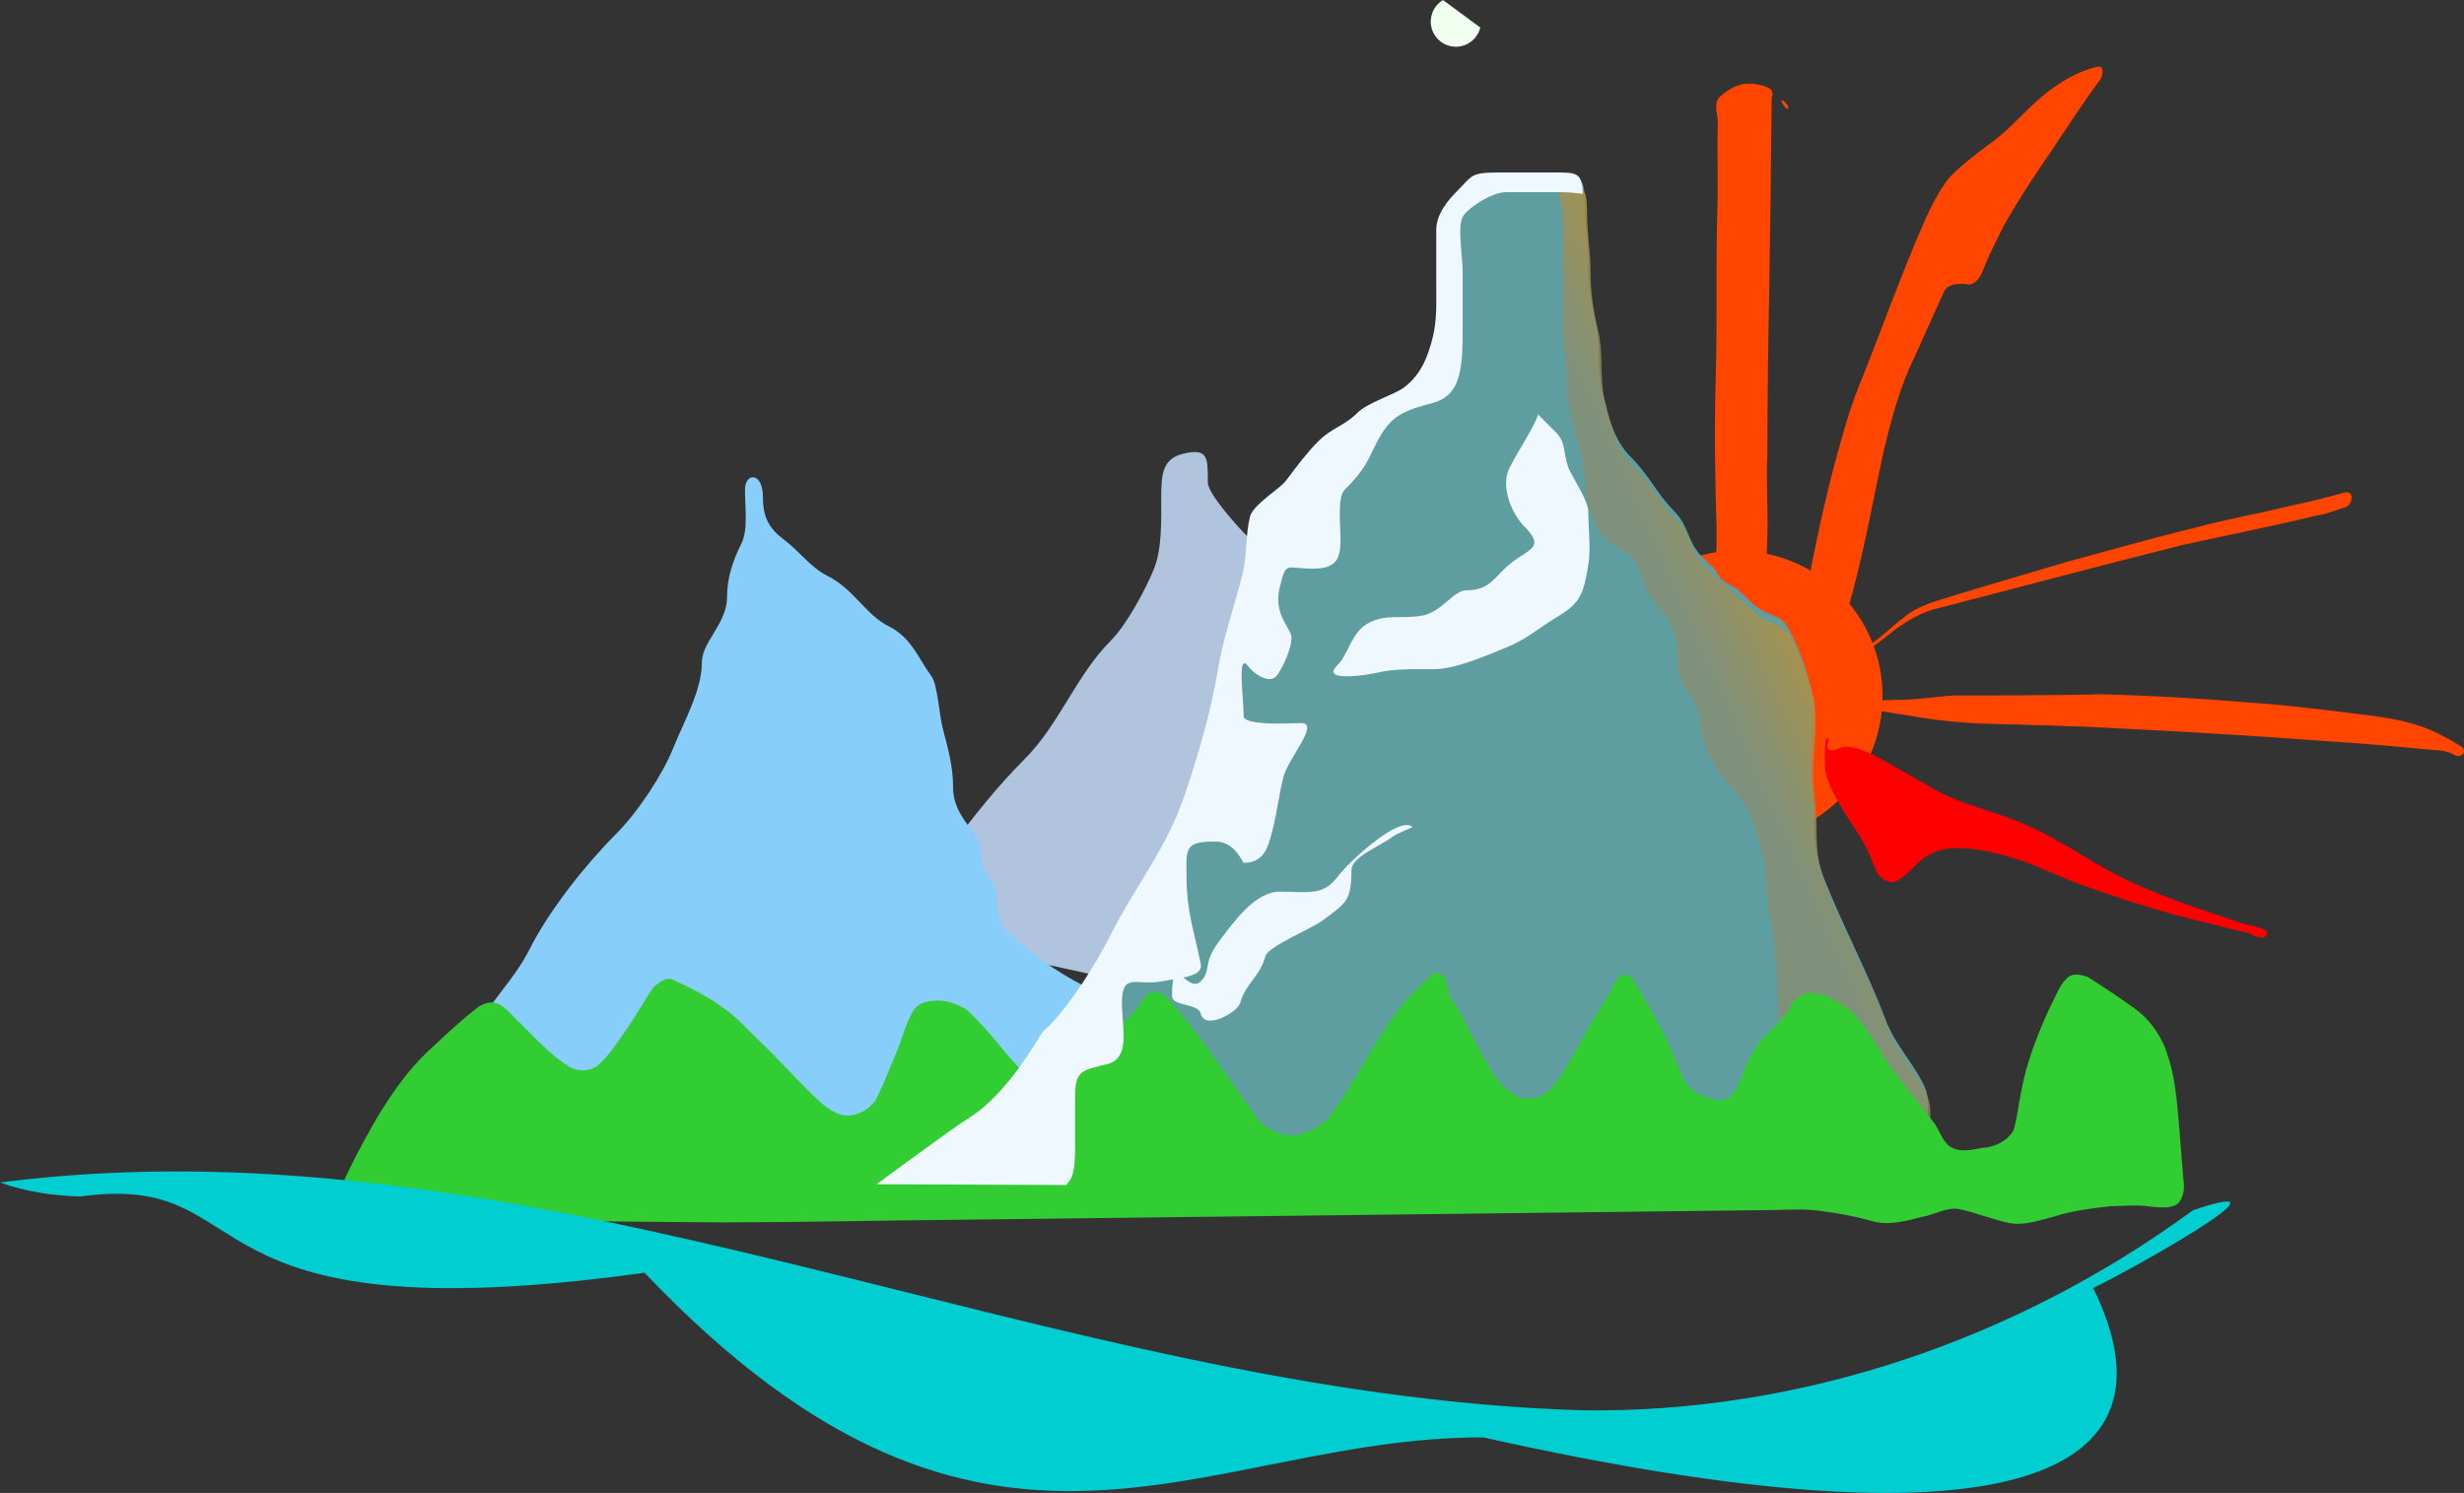 <?xml version="1.0"?>
<svg
    xmlns:rdf="http://www.w3.org/1999/02/22-rdf-syntax-ns#"
    xmlns="http://www.w3.org/2000/svg"
    xmlns:cc="http://creativecommons.org/ns#"
    xmlns:xlink="http://www.w3.org/1999/xlink"
    xmlns:dc="http://purl.org/dc/elements/1.1/"
    xmlns:svg="http://www.w3.org/2000/svg"
    xmlns:inkscape="http://www.inkscape.org/namespaces/inkscape"
    xmlns:sodipodi="http://sodipodi.sourceforge.net/DTD/sodipodi-0.dtd"
    xmlns:ns1="http://sozi.baierouge.fr"
    id="svg3408"
    viewBox="0 0 195.5 118.47"
    version="1.1"
  >
  <rect x="0" y="0" width="195.5" height="118.47" fill="#333333" stroke="none"/>
  <title
      id="title3469"
    >Sunrise</title
  >
  <defs
      id="defs3410"
    >
    <linearGradient
        id="linearGradient3520"
        y2="102.22"
        gradientUnits="userSpaceOnUse"
        y1="109.91"
        gradientTransform="translate(-14.806 66.627)"
        x2="270.59"
        x1="253.41"
      >
      <stop
          id="stop3482"
          stop-color="#8b8c6e"
          stop-opacity=".729"
          offset="0"
      />
      <stop
          id="stop3488"
          stop-color="#c3942d"
          offset=".646"
      />
      <stop
          id="stop3484"
          stop-color="#5f9ea0"
          stop-opacity="0"
          offset="1"
      />
    </linearGradient
    >
  </defs
  >
  <g
      id="layer1"
      fill-rule="evenodd"
      transform="translate(-282.25 -430.27)"
    >
    <g
        id="g3502"
        transform="translate(179.63 308.55)"
      >
      <path
          id="path3392"
          fill="#f0fff0"
          d="m206.09 167.04c-0.259 1.07-1.336 1.727-2.406 1.468-1.07-0.259-1.727-1.336-1.468-2.406 0.126-0.52 0.455-0.967 0.914-1.242"
      />
      <path
          id="path3396"
          d="m206.09 167.04c-0.259 1.07-1.336 1.727-2.406 1.468-1.07-0.259-1.727-1.336-1.468-2.406 0.126-0.52 0.455-0.967 0.914-1.242"
          fill="#f0fff0"
          transform="translate(13.98 -43.136)"
      />
      <path
          id="path3453"
          d="m172.26 195.32c0 0.049 2.727-2.308 4.84-5.125 0.285-0.38 0.569-0.759 0.854-1.139 1.97-2.627 3.817-4.955 5.979-7.118 2.718-2.718 4.097-6.66 6.833-9.396 1.241-1.241 2.765-4.065 3.417-5.695 0.655-1.638 0.569-3.93 0.569-5.695 0-1.858 0.148-3.027 1.708-3.417 2.038-0.509 1.993 0.318 1.993 2.278 0 0.885 2.4 3.539 3.132 4.271 1.504 1.504 1.875 2.646 3.417 3.417 1.917 0.959 3.794 2.845 5.695 4.271 2.612 1.959 5.386 3.393 7.688 5.695 1.385 1.385 2.309 1.833 2.847 3.986 0.482 1.927 0.285 4.171 0.285 6.264 0 2.392-0.161 4.889 0.285 7.118 0.481 2.404 1.804 3.797 3.417 5.41 1.116 1.116 1.993 2.502 1.993 3.986 0 0.645 3.881 2.652 4.271 2.847 0.329 0.164 0.483 0.966 0.569 1.139"
          fill="#b0c4de"
      />
      <path
          id="path3490"
          d="m263.09 168.7c0 6.369-5.163 11.532-11.532 11.532-6.369 0-11.532-5.163-11.532-11.532 0-6.369 5.163-11.532 11.532-11.532 6.369 0 11.532 5.163 11.532 11.532z"
          fill="#ff4500"
          transform="translate(-11.104 8.257)"
      />
      <path
          id="path3451"
          d="m172.26 216.11c0 0.011 6.151-4.545 7.118-5.125 2.568-1.541 4.638-4.598 5.979-6.833 0.138-0.23 0.38-0.38 0.569-0.569 1.701-1.701 3.779-4.996 4.84-7.118 1.973-3.946 4.508-6.976 5.979-11.389 1.06-3.18 2.029-6.482 2.563-9.681 0.461-2.766 1.332-5.042 1.993-7.688 0.38-1.522 0.203-3.09 0.569-4.556 0.237-0.946 2.385-2.231 2.847-2.847 0.924-1.232 1.712-2.282 2.563-3.132 1.123-1.123 2.05-1.196 3.132-2.278 0.806-0.806 2.952-1.431 3.701-1.993 1.35-1.012 1.899-2.473 2.278-3.986 0.347-1.388 0.285-2.796 0.285-4.271v-4.271c0-1.284 0.94-2.364 1.708-3.132 1.12-1.12 0.993-1.424 3.132-1.424h4.271c2.198 0 2.563-0.327 2.563 1.993 0 1.734 0.285 3.206 0.285 4.84 0 1.497 0.22 3.157 0.569 4.556 0.457 1.83 0.111 3.861 0.569 5.695 0.47 1.882 0.842 3.689 2.278 5.125 1.4 1.4 2.077 2.931 3.417 4.271 1.189 1.189 0.982 2.406 2.278 3.701 1.328 1.328 2.548 2.264 3.701 3.417 1.401 1.401 2.41 0.833 3.132 2.278 0.76 1.52 1.246 2.707 1.708 4.556 0.435 1.74 0 4.184 0 5.979 0 1.66 0.285 2.918 0.285 4.556 0 2.002 0.162 3.11 0.854 4.84 1.529 3.824 3.425 7.33 4.84 11.104 0.714 1.905 2.453 3.712 3.132 5.41 0.414 1.035 0 3.138 0 4.271v3.986"
          fill="#5f9ea0"
      />
      <path
          id="path3449"
          d="m138.38 207.85c-0.048-1.126 0.95-2.469 1.708-3.986 1.275-2.549 3.301-4.325 4.556-6.833 1.503-3.006 4.443-6.721 6.833-9.111 1.792-1.792 3.734-4.779 4.556-6.833 0.845-2.112 2.278-4.569 2.278-6.833 0-1.583 1.993-3.075 1.993-5.125 0-1.594 0.485-2.963 1.139-4.271 0.545-1.089 0.285-2.972 0.285-4.271 0-1.38 1.424-1.44 1.424 0.569 0 1.645 0.496 2.507 1.708 3.417 1.179 0.884 2.073 2.176 3.417 2.847 2.088 1.044 3.031 3.081 4.84 3.986 1.855 0.928 2.377 2.6 3.417 3.986 0.451 0.602 0.616 3.035 0.854 3.986 0.416 1.665 0.854 3.056 0.854 4.84 0 1.561 0.919 2.65 1.708 3.701 0.865 1.153 0.282 2.56 1.139 3.417 1.04 1.04 0.173 3.02 1.424 4.271 1.554 1.554 4.076 3.319 5.979 4.271 1.819 0.91 3.679 5.57 4.84 7.118 1.15 1.533 1.993 3.504 1.993 5.41 0 0.714 0.569 2.711 0.569 3.986"
          fill="#87cefa"
      />
      <path
          id="path3473"
          d="m226.13 136.53c0.263 0.852 0.5 1.752 0.5 2.688-0 1.424 0 2.858 0 4.281-0 1.424 0 2.858 0 4.281-0 1.647 0.312 2.973 0.312 4.562 0 0.875 0.172 1.82 0.406 2.75 0.234 0.93 0.515 1.841 0.719 2.656 0.391 1.565 0.253 2.732 0.562 3.969 0.236 0.945 0.527 1.666 0.969 2.25 0.441 0.584 1.03 1.046 1.875 1.469 0.402 0.201 0.697 0.48 0.906 0.812 0.21 0.332 0.334 0.695 0.469 1.094 0.27 0.798 0.509 1.665 1.188 2.344 0.678 0.678 1.117 1.372 1.375 2.156 0.257 0.784 0.344 1.663 0.344 2.688 0 0.886 0.417 1.529 0.844 2.156 0.427 0.628 0.875 1.25 0.875 2.125 0 0.7 0.326 1.758 0.781 2.75 0.456 0.992 1.044 1.919 1.5 2.375 0.671 0.671 1.204 1.447 1.625 2.281 0.421 0.834 0.729 1.73 0.938 2.562 0.524 2.096 0.426 4.162 0.844 6.25 0.612 3.06 0.33 6.325 0.844 9.406 0.46 2.76 1.351 5.091 2 7.688 0.152 0.609 0.427 1.191 0.781 1.75 0.354 0.559 0.8 1.094 1.25 1.625 0.455 0.537 0.837 1.063 1.281 1.594l6.281 0.031v-4c0-1.133 0.414-3.246 0-4.281-0.679-1.698-2.411-3.501-3.125-5.406-1.415-3.774-3.314-7.27-4.844-11.094-0.692-1.731-0.875-2.842-0.875-4.844 0-1.637-0.281-2.902-0.281-4.562 0-1.796 0.435-4.229 0-5.969-0.462-1.849-0.927-3.042-1.688-4.562-0.722-1.445-1.756-0.881-3.156-2.281-1.153-1.153-2.36-2.078-3.688-3.406-1.296-1.296-1.092-2.529-2.281-3.719-1.34-1.34-2.006-2.85-3.406-4.25-1.436-1.436-1.811-3.243-2.281-5.125-0.458-1.834-0.105-3.858-0.562-5.688-0.35-1.399-0.594-3.066-0.594-4.562 0-1.635-0.281-3.109-0.281-4.844 0-2.235-0.417-2.019-2.406-2z"
          fill="url(#linearGradient3520)"
      />
      <path
          id="path3444"
          d="m216.31 198.94c-0.99 1.029-2.097 1.957-2.901 3.149-1.591 2.141-2.846 4.5-4.255 6.758-0.449 0.607-0.808 1.304-1.357 1.823-0.771 0.585-1.65 1.105-2.643 1.145-1.097-0.039-2.217-0.527-2.847-1.455-1.135-1.558-2.247-3.134-3.353-4.714-1.034-1.488-2.156-2.917-3.324-4.299-0.433-0.539-1.137-1.21-1.869-0.809-0.505 0.419-0.718 1.115-1.222 1.56-1.517 1.494-2.985 3.041-4.369 4.662-0.497 0.473-0.829 1.166-1.48 1.447-0.596 0.186-1.324 0.146-1.754-0.361-1.109-1.003-2.167-2.068-3.072-3.263-0.801-0.946-1.623-1.885-2.522-2.737-0.811-0.473-1.738-0.825-2.692-0.704-0.711 0.035-1.425 0.327-1.7 1.036-0.593 1.025-0.79 2.213-1.305 3.274-0.495 1.18-0.95 2.384-1.53 3.523-0.517 0.811-1.504 1.329-2.464 1.259-1.018-0.166-1.806-0.908-2.52-1.599-1.436-1.38-2.743-2.887-4.193-4.253-1.034-0.974-1.954-2.087-3.168-2.849-1.129-0.795-2.359-1.434-3.616-2-0.615-0.376-1.248 0.112-1.688 0.531-0.801 1.16-1.465 2.41-2.293 3.553-0.66 0.946-1.29 1.942-2.176 2.697-0.644 0.431-1.498 0.454-2.175 0.082-1.504-0.938-2.71-2.268-3.955-3.514-0.581-0.515-1.067-1.214-1.778-1.537-0.7-0.233-1.397 0.104-1.899 0.585-1.279 0.995-2.439 2.133-3.632 3.228-1.555 1.479-2.791 3.247-3.911 5.066-0.772 1.313-1.506 2.653-2.182 4.018-0.437 0.89-0.844 1.799-1.188 2.728-0.208 0.715 0.432 1.532 1.192 1.408 9.818 0.128 19.636 0.281 29.454 0.342 6.31-0.009 12.619-0.157 18.928-0.211 21.546-0.258 43.091-0.518 64.637-0.772 1.155-0.023 2.312-0.093 3.462 0.057 1.396 0.174 2.784 0.423 4.14 0.804 1.335 0.411 2.724 0.017 4.03-0.316 0.969-0.148 1.872-0.768 2.88-0.625 1.417 0.284 2.766 0.864 4.186 1.141 1.136 0.158 2.25-0.254 3.34-0.516 1.454-0.488 2.984-0.664 4.5-0.844 1.078-0.009 2.162-0.145 3.232 0.034 0.718 0.044 1.556 0.204 2.175-0.252 0.45-0.507 0.537-1.23 0.427-1.879-0.189-2.147-0.318-4.301-0.545-6.444-0.147-1.136-0.306-2.276-0.688-3.362-0.424-1.493-1.346-2.825-2.588-3.755-1.229-0.878-2.483-1.727-3.763-2.529-0.539-0.211-1.308-0.362-1.719 0.156-0.617 0.607-0.851 1.476-1.272 2.212-1.01 2.176-1.895 4.432-2.313 6.804-0.211 0.998-0.306 2.032-0.599 3.007-0.51 0.86-1.528 1.328-2.505 1.384-0.851 0.161-1.828 0.387-2.594-0.156-0.666-0.546-0.804-1.463-1.391-2.072-1.006-1.321-2.065-2.602-3.068-3.924-1.122-1.588-1.961-3.398-3.385-4.754-0.911-0.662-1.912-1.309-3.062-1.406-0.746 0.011-1.429 0.495-1.725 1.173-0.568 0.977-1.449 1.701-2.212 2.515-0.462 0.459-0.721 1.077-1.049 1.629-0.477 0.876-0.673 1.903-1.261 2.712-0.443 0.5-1.218 0.655-1.815 0.346-1.022-0.215-1.976-0.909-2.3-1.932-0.559-1.353-1.063-2.735-1.818-3.995-0.639-1.257-1.372-2.461-2.101-3.666-0.493-0.512-1.212-0.025-1.406 0.531-0.323 0.756-0.833 1.421-1.229 2.142-0.706 1.136-1.359 2.302-1.999 3.476-0.657 1.095-1.229 2.312-2.273 3.101-0.688 0.421-1.607 0.523-2.312 0.094-0.936-0.435-1.554-1.301-2.044-2.178-0.991-1.647-1.822-3.383-2.737-5.072-0.657-0.453-0.489-1.349-0.781-2-0.249-0.29-0.606-0.529-1-0.438z"
          fill="#32cd32"
      />
      <path
          id="path3462"
          d="m221.42 135.41c-2.139 0-2.005 0.286-3.125 1.406-0.768 0.768-1.719 1.873-1.719 3.156v4.25c0 1.475 0.066 2.893-0.281 4.281-0.378 1.514-0.931 2.956-2.281 3.969-0.749 0.562-2.882 1.194-3.688 2-1.082 1.082-2.002 1.158-3.125 2.281-0.85 0.85-1.639 1.893-2.562 3.125-0.462 0.616-2.607 1.897-2.844 2.844-0.366 1.466-0.213 3.041-0.594 4.562-0.661 2.646-1.508 4.922-1.969 7.688-0.533 3.199-1.503 6.508-2.562 9.688-1.471 4.413-4.027 7.429-6 11.375-1.061 2.122-3.143 5.424-4.844 7.125-0.19 0.19-0.424 0.332-0.562 0.562-1.341 2.236-3.401 5.303-5.969 6.844-0.968 0.581-7.125 5.136-7.125 5.125l15.062 0.062c0.148-0.221 0.345-0.42 0.438-0.688 0.182-0.526 0.25-1.192 0.25-2.094v-4.25c0-1.038 0.145-1.558 0.531-1.875 0.386-0.317 1.014-0.433 2.031-0.688 0.47-0.118 0.774-0.363 0.969-0.688s0.288-0.733 0.312-1.188c0.05-0.91-0.125-2.002-0.125-2.969 0-0.624 0.074-1.034 0.219-1.281 0.145-0.247 0.352-0.341 0.625-0.375 0.545-0.068 1.33 0.128 2.281-0.062 0.562-0.112 1.392-0.188 2.062-0.375 0.335-0.094 0.649-0.206 0.844-0.375s0.275-0.375 0.219-0.656c-0.238-1.192-0.525-2.259-0.75-3.344-0.225-1.084-0.375-2.196-0.375-3.5 0-1.077-0.068-1.807 0.188-2.25 0.127-0.221 0.325-0.37 0.656-0.469 0.331-0.099 0.808-0.125 1.438-0.125 0.408 0 0.718 0.09 1 0.25 0.282 0.16 0.511 0.38 0.688 0.594 0.353 0.427 0.511 0.844 0.562 0.844 0.761 0 1.257-0.281 1.594-0.75 0.336-0.469 0.516-1.127 0.688-1.812 0.412-1.648 0.486-2.695 0.875-4.25 0.182-0.728 0.908-1.802 1.406-2.688 0.249-0.443 0.434-0.838 0.469-1.125 0.035-0.287-0.094-0.469-0.469-0.469-0.305 0-1.437 0.069-2.5 0.031-0.531-0.019-1.058-0.064-1.438-0.156-0.379-0.092-0.625-0.229-0.625-0.438 0-0.666-0.128-1.943-0.156-2.906-0.014-0.482-0.002-0.874 0.062-1.094 0.064-0.22 0.206-0.266 0.406 0 0.243 0.324 0.657 0.702 1.094 0.906 0.437 0.204 0.87 0.255 1.156-0.031 0.202-0.202 0.594-0.883 0.875-1.594 0.281-0.711 0.467-1.472 0.281-1.844-0.244-0.488-0.575-0.973-0.781-1.562s-0.276-1.27-0.062-2.125c0.257-1.027 0.369-1.401 0.688-1.5s0.845 0.062 1.875 0.062c0.822 0 1.386-0.12 1.75-0.469 0.364-0.349 0.5-0.931 0.5-1.812 0-0.531-0.062-1.364-0.062-2.156-0-0.792 0.088-1.526 0.375-1.812 0.68-0.68 1.422-1.468 1.969-2.562 0.441-0.882 0.903-2.028 1.719-2.844 0.345-0.345 0.762-0.619 1.281-0.844 0.519-0.225 1.133-0.416 1.844-0.594 0.559-0.14 1.051-0.358 1.438-0.719 0.386-0.361 0.67-0.869 0.844-1.562 0.292-1.167 0.281-2.461 0.281-3.969v-4.281c0-0.515-0.1-1.361-0.156-2.188-0.056-0.827-0.068-1.645 0.156-2.094 0.177-0.353 0.764-0.84 1.438-1.25s1.454-0.719 2-0.719h4.25c0.722 0 1.249 0.06 1.844 0.125-0.064-1.747-0.483-1.688-2.5-1.688h-4.281z"
          fill="#f0f8ff"
      />
      <path
          id="path3469"
          d="m224.65 154.61c-0.217 0.871-1.532 2.779-2.278 4.271-0.752 1.504 0.294 3.711 1.139 4.556 1.707 1.707 0.517 1.819-0.854 2.847-1.48 1.11-1.676 2.278-3.701 2.278-0.981 0-1.966 1.703-3.417 1.993-1.628 0.326-2.829-0.151-4.271 0.569-1.457 0.729-1.591 2.446-2.563 3.417-1.381 1.381 2.661 0.687 3.132 0.569 1.396-0.349 3.111-0.285 4.556-0.285 1.744 0 4.409-1.194 5.695-1.708 1.69-0.676 2.513-1.508 4.271-2.563 1.728-1.037 1.937-1.939 2.278-3.986 0.223-1.337 0-2.913 0-4.271 0-0.77-1.097-2.479-1.424-3.132-0.642-1.284-0.239-2.232-1.139-3.132l-1.424-1.424z"
          fill="#f0f8ff"
      />
      <path
          id="path3471"
          d="m214.69 187.35c-0.965-0.965-4.953 2.618-5.979 3.986-1.138 1.518-2.425 1.139-4.556 1.139-1.947 0-3.635 2.379-4.84 3.986-1.289 1.719-0.57 2.278-1.424 3.132-1.038 1.038-2.278-2.501-2.278 1.139 0 0.895 2.061 0.555 2.278 1.424 0.341 1.363 2.954-0.14 3.132-0.854 0.364-1.455 1.603-2.139 1.993-3.701 0.192-0.769 3.684-2.194 4.556-2.847 1.822-1.367 2.278-1.519 2.278-3.986 0-1.049 2.215-1.875 3.132-2.563 0.509-0.382 1.139-0.569 1.708-0.854z"
          fill="#f0f8ff"
      />
      <path
          id="path3492"
          d="m240.97 128.38c-0.775 0.136-1.436 0.597-2 1.125-0.43 0.664 0.033 1.439-0.062 2.156-0.064 2.262 0.053 4.524-0.034 6.786-0.125 4.426 0.006 8.855-0.125 13.281-0.117 3.949-0.055 7.901 0.065 11.849-0.015 0.988 0.064 1.988-0.156 2.959 0.019 0.736 0.61 1.26 1.204 1.6 0.926 0.59 2.366 0.165 2.717-0.909 0.28-0.959 0.209-1.983 0.267-2.972 0.071-2.167-0.104-4.337 0.001-6.505 0.013-4.192 0.048-8.383 0.144-12.574 0.083-5.223 0.154-10.447 0.199-15.671 0.33-0.797-0.559-0.963-1.129-1.086-0.356-0.084-0.728-0.075-1.09-0.039zm3 1.312c-0.023 0.309 0.741 1.098 0.469 0.344-0.134-0.067-0.309-0.442-0.469-0.344z"
          fill="#ff4500"
      />
      <path
          id="path3494"
          d="m268.97 127.03c-1.889 0.475-3.543 1.585-4.954 2.9-1.21 1.114-2.297 2.373-3.666 3.304-1.06 0.811-2.143 1.614-3.068 2.577-0.76 0.984-1.357 2.092-1.864 3.226-1.952 4.407-3.535 8.963-5.348 13.427-0.704 1.781-1.213 3.631-1.727 5.473-0.781 2.87-1.426 5.777-2.004 8.694-0.176 1.095-0.3 2.21-0.119 3.313 0.084 0.631 0.087 1.403 0.605 1.849 0.561 0.486 1.499 0.275 1.841-0.371 0.574-0.817 0.67-1.838 0.961-2.769 0.982-3.659 1.633-7.394 2.436-11.093 0.615-2.533 1.274-5.079 2.427-7.429 0.772-1.736 1.567-3.463 2.341-5.198 0.269-0.68 1.109-0.726 1.737-0.675 0.641 0.192 1.084-0.402 1.308-0.914 0.53-1.301 1.135-2.574 1.787-3.818 1.122-1.987 2.382-3.89 3.676-5.767 1.3-1.929 2.551-3.894 3.943-5.758 0.191-0.326 0.326-1.156-0.312-0.969z"
          fill="#ff4500"
      />
      <path
          id="path3496"
          d="m288.62 160.81c-1.489 0.412-2.99 0.779-4.501 1.098-2.426 0.607-4.9 1.018-7.313 1.683-3.437 0.829-6.835 1.808-10.248 2.73-3.349 1.008-6.715 1.964-10.054 3.006-1.019 0.331-2.058 0.696-2.869 1.425-0.798 0.588-1.499 1.301-2.296 1.885-0.681 0.449-1.262 1.093-2.094 1.266-0.311 0.264-1.345 0.117-1.281 0.469 0.995-0.044 1.869-0.584 2.75-1 0.817-0.536 1.585-1.136 2.344-1.75 1.044-0.739 2.171-1.406 3.439-1.663 6.383-1.66 12.76-3.347 19.155-4.962 3.603-0.799 7.225-1.508 10.812-2.375 0.779-0.103 1.503-0.429 2.25-0.656 0.583-0.191 0.748-1.384-0.094-1.156z"
          fill="#ff4500"
      />
      <path
          id="path3498"
          d="m268.16 176.84c-3.458 0.053-6.917 0.074-10.375 0.062-1.579 0.072-3.139 0.386-4.723 0.35-1.405 0.068-2.819 0.07-4.214 0.244-0.707 0.255 0.061 1.057 0.535 0.61 1.51-0.22 3.014 0.165 4.505 0.362 1.931 0.354 3.888 0.577 5.849 0.666 3.662 0.108 7.325 0.175 10.983 0.387 5.458 0.261 10.911 0.605 16.36 1.002 2.837 0.177 5.669 0.419 8.496 0.705 0.652 0.025 1.331 0.085 1.866 0.455 0.599 0.191 0.986-0.493 0.369-0.771-0.651-0.438-1.358-0.784-2.057-1.139-2.5-1.134-5.282-1.275-7.964-1.633-2.208-0.265-4.417-0.528-6.638-0.666-3.739-0.32-7.488-0.538-11.239-0.651-0.585-0.025-1.168-0.006-1.753 0.016z"
          fill="#ff4500"
      />
      <path
          id="path3500"
          d="m247.5 180.34c-0.155 0.823-0.094 1.667-0.062 2.5 0.177 0.84 0.519 1.635 0.966 2.365 0.579 1.137 1.372 2.147 2.002 3.256 0.442 0.75 0.778 1.557 1.063 2.379 0.3 0.514 0.894 1.009 1.531 0.844 0.953-0.443 1.533-1.377 2.375-1.969 0.841-0.534 1.843-0.759 2.832-0.688 1.705 0.038 3.363 0.535 4.978 1.045 1.622 0.583 3.155 1.385 4.793 1.926 2.241 0.839 4.527 1.546 6.827 2.208 2.074 0.573 4.172 1.048 6.259 1.571 0.409 0.226 1.453 0.699 1.438-0.125-0.691-0.523-1.602-0.463-2.372-0.799-2.807-0.94-5.635-1.847-8.326-3.093-2.919-1.33-5.489-3.314-8.439-4.584-2.132-0.965-4.457-1.432-6.562-2.456-1.812-0.944-3.541-2.04-5.348-2.991-0.829-0.403-1.726-0.839-2.672-0.732-0.384 0.232-1.299 0.525-1.152-0.25 0.056-0.15 0.228-0.635-0.129-0.406zm36.688 17.125c0.047 0.118 0.118-0.137 0 0z"
          fill="#f00"
      />
    </g
    >
    <path
        id="path3613"
        d="m282.25 524.1c43.005-5.509 83.029 16.802 125.52 18.08 17.364 0.255 34.518-5.638 48.464-15.868 9.064-3.08-5.269 4.945-7.907 6.156 7.295 14.84-6.352 21.27-48.39 11.862-22.363-0.054-39.163 15.715-66.549-13.064-37.65 5.221-29.945-8.104-44.783-6.049-2.155-0.067-4.321-0.378-6.354-1.117z"
        fill="#00ced1"
    />
  </g
  >
</svg
>

